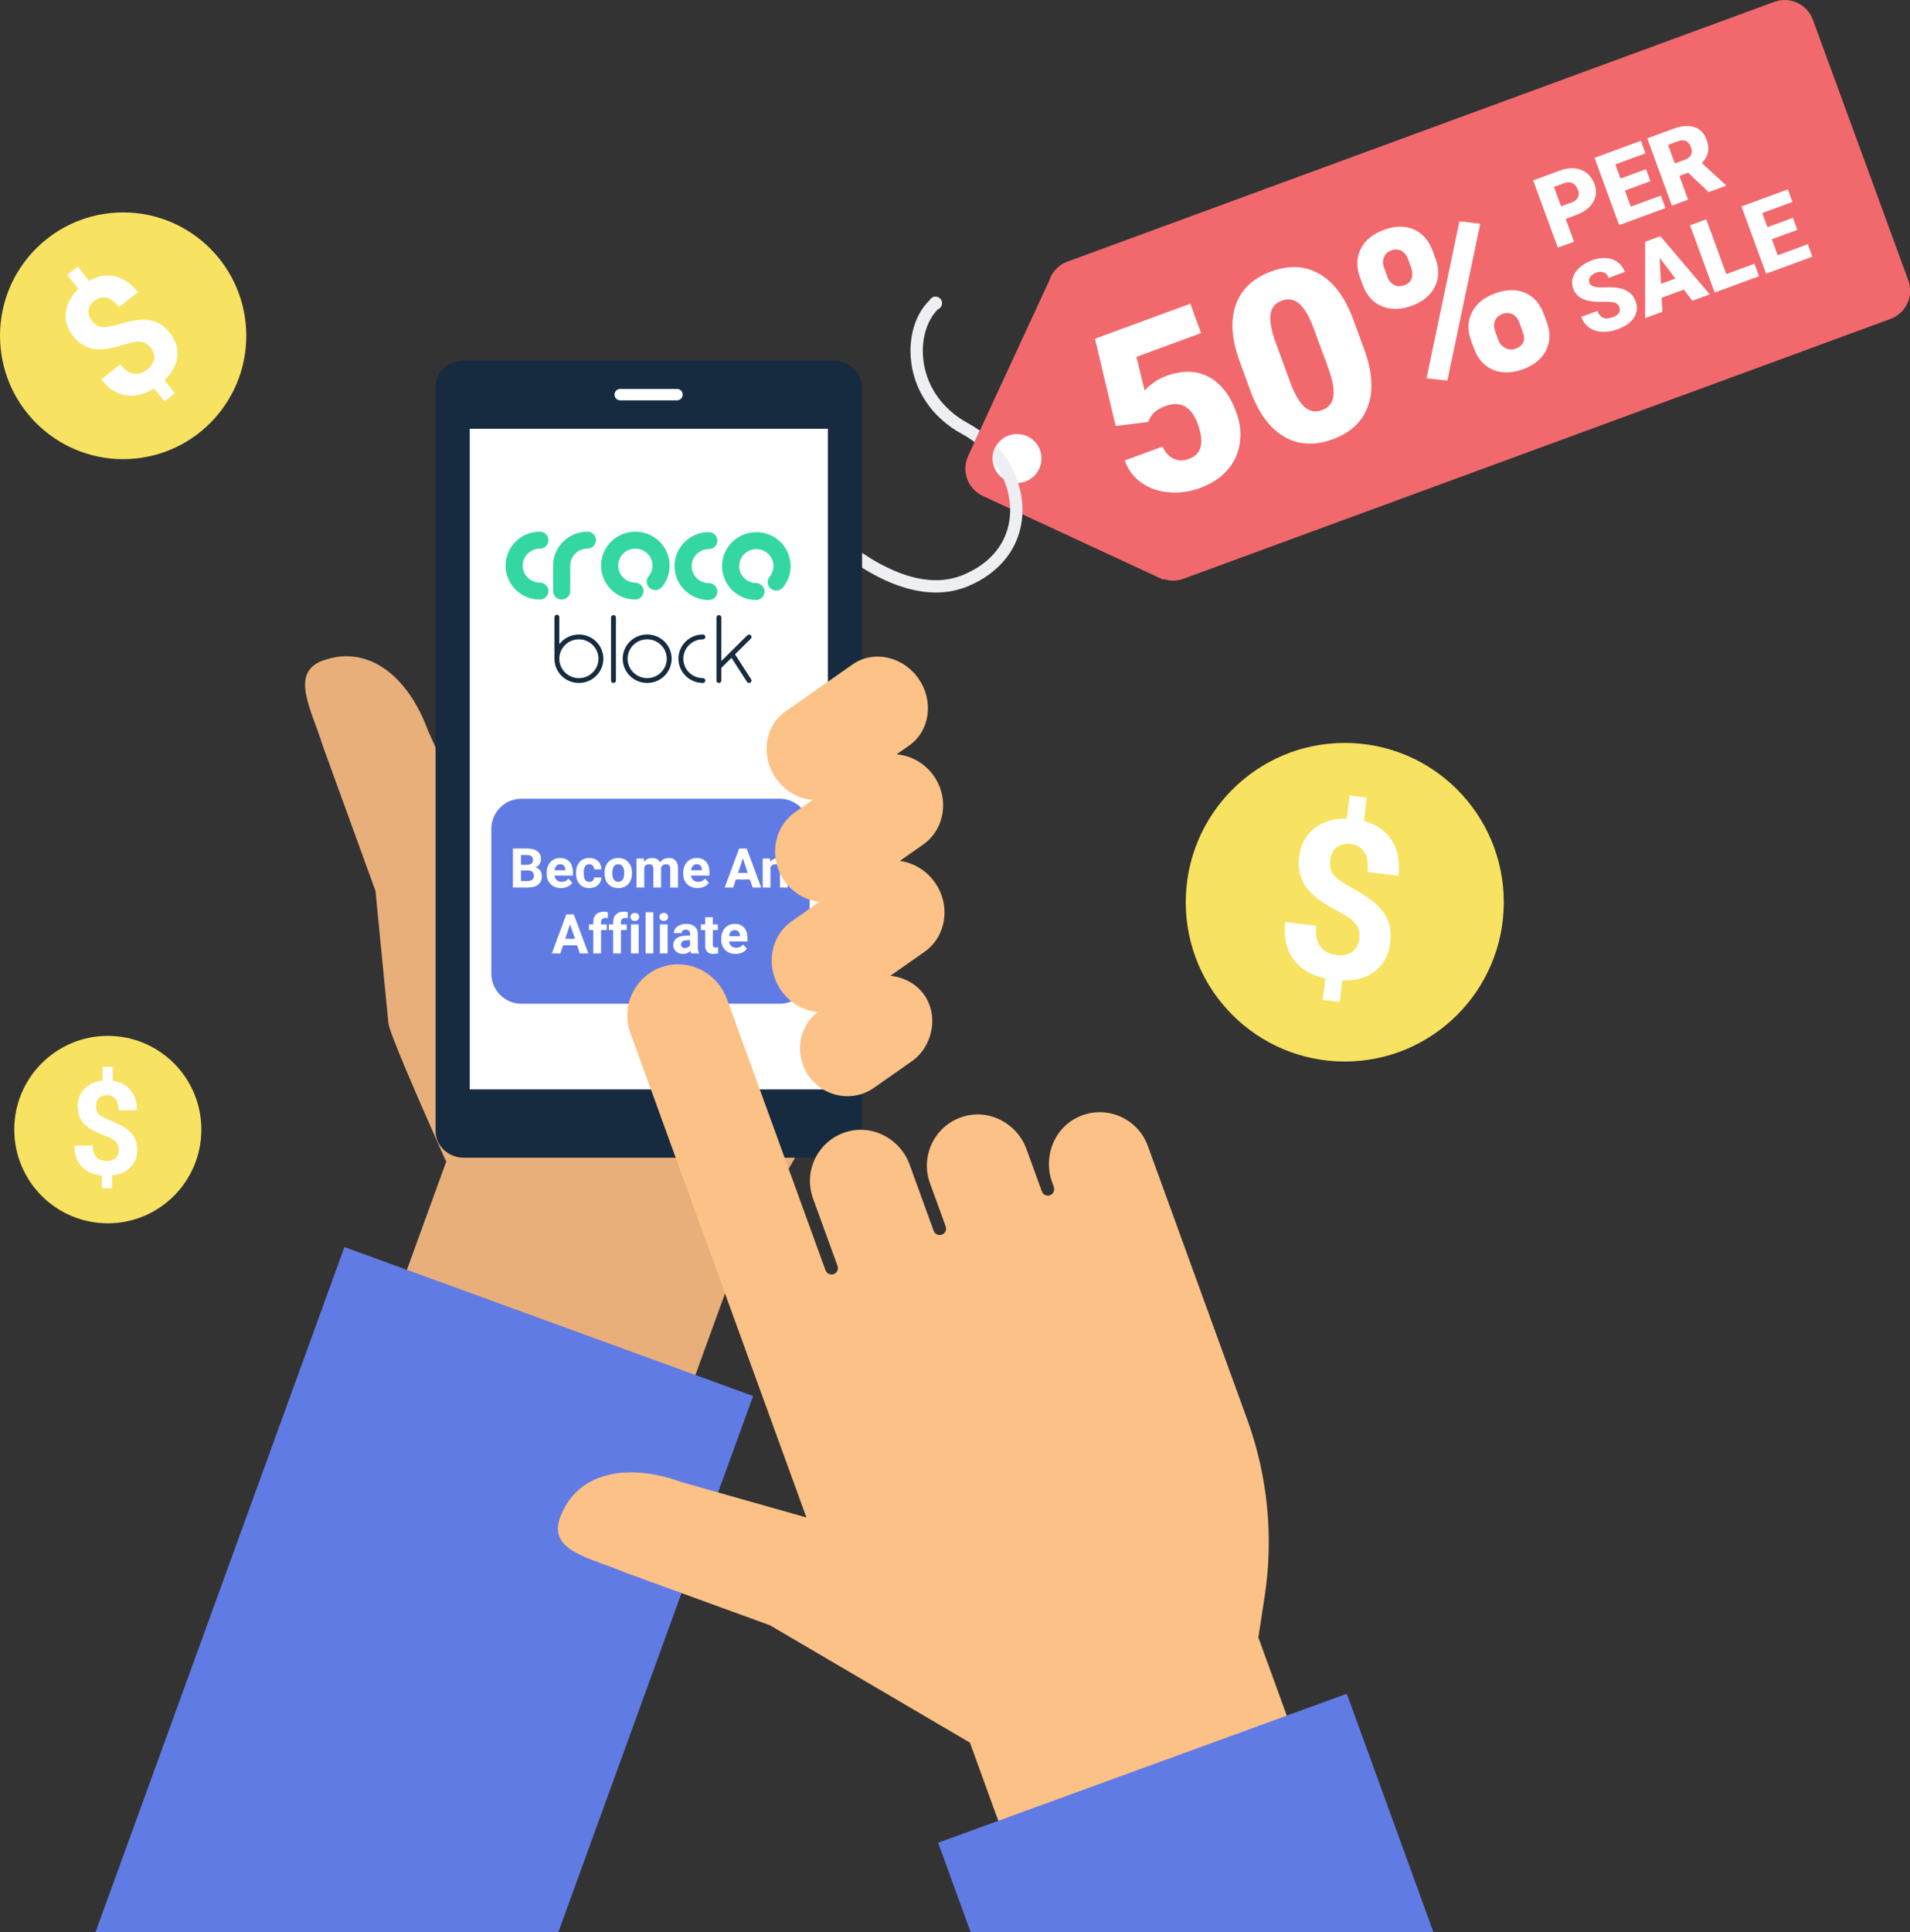 <svg width="442" height="447" viewBox="0 0 442 447" version="1.1" xmlns="http://www.w3.org/2000/svg" xmlns:xlink="http://www.w3.org/1999/xlink">
<rect x="0" y="0" width="442" height="447" fill="#333333" stroke="none"/>
<title>Affiliate</title>
<desc>Created using Figma</desc>
<g id="Canvas" transform="translate(-14586 -8918)">
<g id="Affiliate">
<g id="Vector">
<use xlink:href="#path0_fill" transform="translate(14656.6 9069.82)" fill="#E9AF7A"/>
</g>
<g id="Vector">
<use xlink:href="#path1_fill" transform="translate(14729.2 9184.92)" fill="#FAE7DD"/>
</g>
<g id="Vector">
<use xlink:href="#path2_fill" transform="translate(14608.1 9206.49)" fill="#617BE5"/>
</g>
<g id="Vector">
<use xlink:href="#path3_fill" transform="translate(14686.8 9001.39)" fill="#162B40"/>
</g>
<g id="Vector">
<use xlink:href="#path4_fill" transform="translate(14694.7 9017.2)" fill="#FFFFFF"/>
</g>
<g id="Vector">
<use xlink:href="#path5_fill" transform="translate(14699.7 9102.78)" fill="#617BE5"/>
</g>
<g id="Vector">
<use xlink:href="#path6_fill" transform="translate(14728.2 9007.98)" fill="#FFFFFF"/>
</g>
<g id="Vector">
<use xlink:href="#path7_fill" transform="translate(14847 9289.81)" fill="#FAE7DD"/>
</g>
<g id="Vector">
<use xlink:href="#path8_fill" transform="translate(14715.1 9141.08)" fill="#FCC186"/>
</g>
<g id="Vector">
<use xlink:href="#path9_fill" transform="translate(14803.1 9309.83)" fill="#617BE5"/>
</g>
<g id="Group">
<g id="Vector">
<use xlink:href="#path10_fill" transform="translate(14704.7 9114.29)" fill="#FFFFFF"/>
</g>
<g id="Vector">
<use xlink:href="#path11_fill" transform="translate(14712.5 9116.49)" fill="#FFFFFF"/>
</g>
<g id="Vector">
<use xlink:href="#path12_fill" transform="translate(14719.3 9116.49)" fill="#FFFFFF"/>
</g>
<g id="Vector">
<use xlink:href="#path13_fill" transform="translate(14725.9 9116.49)" fill="#FFFFFF"/>
</g>
<g id="Vector">
<use xlink:href="#path14_fill" transform="translate(14733.3 9116.49)" fill="#FFFFFF"/>
</g>
<g id="Vector">
<use xlink:href="#path15_fill" transform="translate(14744.1 9116.49)" fill="#FFFFFF"/>
</g>
<g id="Vector">
<use xlink:href="#path16_fill" transform="translate(14753.7 9114.29)" fill="#FFFFFF"/>
</g>
<g id="Vector">
<use xlink:href="#path17_fill" transform="translate(14762.5 9116.49)" fill="#FFFFFF"/>
</g>
<g id="Vector">
<use xlink:href="#path18_fill" transform="translate(14713.7 9129.53)" fill="#FFFFFF"/>
</g>
<g id="Vector">
<use xlink:href="#path19_fill" transform="translate(14722.3 9128.91)" fill="#FFFFFF"/>
</g>
<g id="Vector">
<use xlink:href="#path20_fill" transform="translate(14726.9 9128.91)" fill="#FFFFFF"/>
</g>
<g id="Vector">
<use xlink:href="#path21_fill" transform="translate(14731.9 9129.19)" fill="#FFFFFF"/>
</g>
<g id="Vector">
<use xlink:href="#path22_fill" transform="translate(14735.4 9129.04)" fill="#FFFFFF"/>
</g>
<g id="Vector">
<use xlink:href="#path23_fill" transform="translate(14738.6 9129.19)" fill="#FFFFFF"/>
</g>
<g id="Vector">
<use xlink:href="#path24_fill" transform="translate(14741.8 9131.73)" fill="#FFFFFF"/>
</g>
<g id="Vector">
<use xlink:href="#path25_fill" transform="translate(14748.2 9130.2)" fill="#FFFFFF"/>
</g>
<g id="Vector">
<use xlink:href="#path26_fill" transform="translate(14752.9 9131.73)" fill="#FFFFFF"/>
</g>
</g>
<g id="Vector">
<use xlink:href="#path27_fill" transform="translate(14763.4 9069.9)" fill="#FCC287"/>
</g>
<g id="Group">
<g id="Vector">
<use xlink:href="#path28_fill" transform="translate(14860.4 9089.87)" fill="#F7E261"/>
</g>
<g id="Group">
<g id="Vector">
<use xlink:href="#path29_fill" transform="translate(14883.3 9102.03)" fill="#FFFFFF"/>
</g>
</g>
</g>
<g id="Group">
<g id="Vector">
<use xlink:href="#path30_fill" transform="translate(14586 8967.14)" fill="#F7E261"/>
</g>
<g id="Group">
<g id="Vector">
<use xlink:href="#path31_fill" transform="translate(14601.2 8979.67)" fill="#FFFFFF"/>
</g>
</g>
</g>
<g id="Group">
<g id="Vector">
<use xlink:href="#path32_fill" transform="translate(14589.3 9157.64)" fill="#F7E261"/>
</g>
<g id="Group">
<g id="Vector">
<use xlink:href="#path33_fill" transform="translate(14603.2 9164.82)" fill="#FFFFFF"/>
</g>
</g>
</g>
<g id="Vector">
<use xlink:href="#path34_fill" transform="translate(14809.4 8918)" fill="#F2696D"/>
</g>
<g id="Group">
<g id="Vector">
<use xlink:href="#path35_fill" transform="translate(14839.4 8988.26)" fill="#FFFFFF"/>
</g>
<g id="Vector">
<use xlink:href="#path36_fill" transform="translate(14871.2 8979.79)" fill="#FFFFFF"/>
</g>
<g id="Vector">
<use xlink:href="#path37_fill" transform="translate(14900.1 8969.2)" fill="#FFFFFF"/>
</g>
</g>
<g id="Group">
<g id="Vector">
<use xlink:href="#path38_fill" transform="translate(14940.8 8956.92)" fill="#FFFFFF"/>
</g>
<g id="Vector">
<use xlink:href="#path39_fill" transform="translate(14955 8950.57)" fill="#FFFFFF"/>
</g>
<g id="Vector">
<use xlink:href="#path40_fill" transform="translate(14967.2 8947.15)" fill="#FFFFFF"/>
</g>
<g id="Vector">
<use xlink:href="#path41_fill" transform="translate(14949.8 8977.69)" fill="#FFFFFF"/>
</g>
<g id="Vector">
<use xlink:href="#path42_fill" transform="translate(14966.7 8972.64)" fill="#FFFFFF"/>
</g>
<g id="Vector">
<use xlink:href="#path43_fill" transform="translate(14977.1 8968.74)" fill="#FFFFFF"/>
</g>
<g id="Vector">
<use xlink:href="#path44_fill" transform="translate(14989 8961.82)" fill="#FFFFFF"/>
</g>
</g>
<g id="Vector">
<use xlink:href="#path45_fill" transform="translate(14815.7 9018.4)" fill="#FFFFFF"/>
</g>
<g id="Group">
<g id="Vector">
<use xlink:href="#path46_fill" transform="translate(14796.7 8986.61)" fill="#EDEFF2"/>
</g>
<g id="Vector">
<use xlink:href="#path47_fill" transform="translate(14785.5 9021.12)" fill="#EDEFF2"/>
</g>
</g>
<g id="Logo_Crocoblock">
<g id="Group">
<g id="Vector">
<use xlink:href="#path48_fill" transform="translate(14703 9041)" fill="#34D7A1"/>
</g>
<g id="Vector">
<use xlink:href="#path49_fill" transform="translate(14742.1 9041.11)" fill="#34D7A1"/>
</g>
<g id="Vector">
<use xlink:href="#path50_fill" transform="translate(14714 9041)" fill="#34D7A1"/>
</g>
<g id="Vector">
<use xlink:href="#path51_fill" transform="translate(14725.1 9041)" fill="#34D7A1"/>
</g>
<g id="Vector">
<use xlink:href="#path52_fill" transform="translate(14753.1 9041.11)" fill="#34D7A1"/>
</g>
</g>
<g id="Vector">
<use xlink:href="#path53_fill" transform="translate(14727.4 9060.3)" fill="#162B40"/>
</g>
<g id="Vector">
<use xlink:href="#path54_fill" transform="translate(14714.3 9060.21)" fill="#162B40"/>
</g>
<g id="Vector">
<use xlink:href="#path55_fill" transform="translate(14730.1 9064.78)" fill="#162B40"/>
</g>
<g id="Vector">
<use xlink:href="#path56_fill" transform="translate(14743 9064.78)" fill="#162B40"/>
</g>
<g id="Vector">
<use xlink:href="#path57_fill" transform="translate(14751.8 9060.3)" fill="#162B40"/>
</g>
</g>
</g>
</g>
<defs>
<path id="path0_fill" d="M 118.855 22.415L 62.181 1.758L 47.516 42.106L 46.095 50.332C 44.563 48.902 43.014 47.529 41.463 46.221L 41.463 46.221L 28.485 17.298C 23.895 4.668 14.645 -2.843 4.063 1.014C -3.726 3.853 1.639 12.603 4.111 20.778L 16.291 54.289L 19.281 84.862C 19.508 87.184 26.898 104.048 32.19 115.891C 32.342 116.231 32.512 116.552 32.677 116.879L 10.668 177.436L 77.423 201.768L 103.743 129.35L 103.744 129.35C 110.066 123.353 116.988 110.244 119.966 102.05L 135.734 58.664C 141.069 43.986 133.512 27.757 118.855 22.415Z"/>
<path id="path1_fill" d="M 0.03 0.083C -0.078 0.38 0.148 -0.207 0.03 0.083L 0.03 0.083Z"/>
<path id="path2_fill" d="M -1.30414e-06 158.507L 107.098 158.507L 152.179 34.47L 57.609 -7.83605e-06L -1.30414e-06 158.507Z"/>
<path id="path3_fill" d="M 92.088 184.441L 6.577 184.441C 2.945 184.441 -3.39076e-06 181.688 -3.39076e-06 178.292L -3.39076e-06 6.148C -3.39076e-06 2.752 2.945 -2.61202e-07 6.577 -2.61202e-07L 92.088 -2.61202e-07C 95.721 -2.61202e-07 98.666 2.752 98.666 6.148L 98.666 178.292C 98.666 181.688 95.721 184.441 92.088 184.441Z"/>
<path id="path4_fill" d="M 82.879 -5.0499e-06L -2.8691e-06 -5.0499e-06L -2.8691e-06 152.822L 82.879 152.822L 82.879 -5.0499e-06Z"/>
<path id="path5_fill" d="M 66.71 47.428L 6.961 47.428C 3.117 47.428 3.30381e-06 44.307 3.30381e-06 40.456L 3.30381e-06 6.971C 3.30381e-06 3.121 3.117 1.30601e-06 6.961 1.30601e-06L 66.71 1.30601e-06C 70.555 1.30601e-06 73.671 3.121 73.671 6.971L 73.671 40.456C 73.671 44.307 70.554 47.428 66.71 47.428Z"/>
<path id="path6_fill" d="M 14.471 2.635L 1.315 2.635C 0.589 2.635 1.47802e-06 2.044 1.47802e-06 1.317C 1.47802e-06 0.59 0.589 5.22403e-06 1.315 5.22403e-06L 14.471 5.22403e-06C 15.198 5.22403e-06 15.787 0.59 15.787 1.317C 15.787 2.045 15.198 2.635 14.471 2.635Z"/>
<path id="path7_fill" d="M 0.041 0.081C 0.198 0.354 -0.105 -0.197 0.041 0.081L 0.041 0.081Z"/>
<path id="path8_fill" d="M 169.071 174.897L 162.103 155.725L 163.553 146.275C 165.669 132.488 164.281 118.389 159.517 105.28L 136.527 42.026C 134.241 35.737 127.196 32.562 120.948 35.094C 114.997 37.506 112.176 44.362 114.372 50.403L 114.752 51.448C 115.016 52.175 114.734 53.03 114.037 53.367C 113.235 53.753 112.298 53.356 112.001 52.541L 108.458 42.791C 106.262 36.749 99.701 33.314 93.593 35.297C 87.182 37.379 83.823 44.347 86.108 50.635L 89.749 60.651C 90.028 61.42 89.632 62.27 88.865 62.55L 88.863 62.55C 88.096 62.83 87.246 62.433 86.967 61.664L 81.399 46.344C 79.203 40.303 72.642 36.867 66.535 38.85C 60.123 40.932 56.765 47.899 59.05 54.188L 64.716 69.776C 64.996 70.545 64.599 71.395 63.832 71.675L 63.83 71.676C 63.063 71.955 62.214 71.559 61.934 70.791L 39.133 8.057C 36.937 2.015 30.376 -1.42 24.27 0.563C 17.858 2.645 14.499 9.613 16.785 15.901L 57.519 127.978L 28.64 119.793C 16.029 115.196 4.338 117.464 0.487 128.062C -2.348 135.862 7.793 137.371 15.635 140.729L 49.098 152.926L 95.346 180.058L 102.315 199.23L 169.071 174.897Z"/>
<path id="path9_fill" d="M 94.57 7.31365e-06L 5.04266e-06 34.47L 7.524 55.172L 114.622 55.172L 94.57 7.31365e-06Z"/>
<path id="path10_fill" d="M 5.39043e-06 9.029L 5.39043e-06 -2.26375e-06L 3.158 -2.26375e-06C 4.252 -2.26375e-06 5.082 0.21 5.647 0.63C 6.213 1.05 6.496 1.665 6.496 2.475C 6.496 2.917 6.382 3.307 6.155 3.644C 5.928 3.981 5.612 4.227 5.207 4.385C 5.669 4.501 6.034 4.734 6.3 5.086C 6.567 5.436 6.7 5.867 6.7 6.376C 6.7 7.244 6.424 7.901 5.87 8.348C 5.318 8.794 4.529 9.021 3.505 9.03L 5.39043e-06 9.03L 5.39043e-06 9.029ZM 1.857 3.782L 3.232 3.782C 4.169 3.767 4.638 3.392 4.638 2.66C 4.638 2.251 4.519 1.956 4.282 1.777C 4.045 1.597 3.67 1.507 3.158 1.507L 1.857 1.507L 1.857 3.782ZM 1.857 5.098L 1.857 7.534L 3.449 7.534C 3.887 7.534 4.228 7.43 4.474 7.222C 4.719 7.013 4.842 6.725 4.842 6.357C 4.842 5.53 4.415 5.11 3.56 5.098L 1.857 5.098Z"/>
<path id="path11_fill" d="M 3.325 6.958C 2.343 6.958 1.543 6.656 0.926 6.052C 0.308 5.449 7.82482e-07 4.644 7.82482e-07 3.64L 7.82482e-07 3.466C 7.82482e-07 2.792 0.13 2.19 0.39 1.659C 0.65 1.128 1.018 0.718 1.496 0.431C 1.972 0.143 2.516 -5.22403e-06 3.127 -5.22403e-06C 4.044 -5.22403e-06 4.765 0.29 5.292 0.868C 5.818 1.448 6.081 2.268 6.081 3.33L 6.081 4.062L 1.815 4.062C 1.872 4.501 2.047 4.852 2.338 5.117C 2.63 5.382 2.998 5.514 3.444 5.514C 4.133 5.514 4.672 5.264 5.06 4.763L 5.939 5.75C 5.671 6.13 5.308 6.426 4.85 6.64C 4.39 6.852 3.882 6.958 3.325 6.958ZM 3.121 1.445C 2.766 1.445 2.478 1.566 2.257 1.807C 2.036 2.048 1.895 2.392 1.833 2.841L 4.322 2.841L 4.322 2.698C 4.313 2.299 4.206 1.991 4 1.772C 3.794 1.554 3.501 1.445 3.121 1.445Z"/>
<path id="path12_fill" d="M 3.065 5.514C 3.395 5.514 3.663 5.423 3.87 5.241C 4.076 5.059 4.183 4.817 4.191 4.515L 5.87 4.515C 5.865 4.97 5.741 5.386 5.498 5.765C 5.255 6.143 4.922 6.436 4.498 6.645C 4.075 6.854 3.608 6.958 3.096 6.958C 2.138 6.958 1.383 6.653 0.83 6.043C 0.276 5.434 -6.08597e-07 4.591 -6.08597e-07 3.516L -6.08597e-07 3.399C -6.08597e-07 2.365 0.274 1.541 0.823 0.924C 1.372 0.308 2.126 6.09471e-07 3.083 6.09471e-07C 3.922 6.09471e-07 4.593 0.239 5.099 0.716C 5.605 1.194 5.862 1.829 5.87 2.623L 4.192 2.623C 4.184 2.275 4.076 1.991 3.87 1.772C 3.664 1.554 3.392 1.445 3.053 1.445C 2.636 1.445 2.321 1.598 2.108 1.902C 1.895 2.207 1.789 2.7 1.789 3.383L 1.789 3.57C 1.789 4.262 1.895 4.758 2.105 5.061C 2.315 5.363 2.635 5.514 3.065 5.514Z"/>
<path id="path13_fill" d="M 1.99968e-06 3.417C 1.99968e-06 2.751 0.128 2.158 0.384 1.637C 0.64 1.117 1.008 0.713 1.489 0.428C 1.97 0.143 2.528 -1.74134e-07 3.164 -1.74134e-07C 4.068 -1.74134e-07 4.806 0.277 5.378 0.831C 5.95 1.384 6.268 2.138 6.335 3.088L 6.347 3.548C 6.347 4.576 6.06 5.403 5.487 6.025C 4.913 6.648 4.143 6.959 3.177 6.959C 2.211 6.959 1.441 6.648 0.865 6.028C 0.288 5.408 0.001 4.565 0.001 3.498L 0.001 3.417L 1.99968e-06 3.417ZM 1.789 3.543C 1.789 4.182 1.909 4.669 2.148 5.006C 2.387 5.344 2.73 5.513 3.176 5.513C 3.61 5.513 3.948 5.346 4.191 5.013C 4.435 4.679 4.557 4.146 4.557 3.414C 4.557 2.788 4.435 2.304 4.191 1.96C 3.948 1.617 3.605 1.444 3.164 1.444C 2.726 1.444 2.387 1.616 2.148 1.957C 1.909 2.299 1.789 2.827 1.789 3.543Z"/>
<path id="path14_fill" d="M 1.678 0.124L 1.734 0.874C 2.209 0.292 2.85 -5.22403e-06 3.659 -5.22403e-06C 4.522 -5.22403e-06 5.115 0.342 5.436 1.024C 5.907 0.342 6.578 -5.22403e-06 7.449 -5.22403e-06C 8.176 -5.22403e-06 8.716 0.212 9.072 0.636C 9.426 1.06 9.604 1.698 9.604 2.549L 9.604 6.834L 7.809 6.834L 7.809 2.556C 7.809 2.175 7.735 1.897 7.586 1.722C 7.438 1.546 7.175 1.458 6.8 1.458C 6.263 1.458 5.892 1.714 5.685 2.227L 5.691 6.834L 3.902 6.834L 3.902 2.562C 3.902 2.173 3.825 1.892 3.672 1.718C 3.519 1.544 3.259 1.458 2.892 1.458C 2.385 1.458 2.017 1.669 1.79 2.091L 1.79 6.834L 1.73885e-06 6.834L 1.73885e-06 0.125L 1.678 0.125L 1.678 0.124Z"/>
<path id="path15_fill" d="M 3.325 6.958C 2.343 6.958 1.543 6.656 0.926 6.052C 0.308 5.449 4.60795e-06 4.644 4.60795e-06 3.64L 4.60795e-06 3.466C 4.60795e-06 2.792 0.13 2.19 0.39 1.659C 0.65 1.128 1.018 0.718 1.496 0.431C 1.972 0.143 2.516 -5.22403e-06 3.127 -5.22403e-06C 4.044 -5.22403e-06 4.765 0.29 5.292 0.868C 5.818 1.448 6.081 2.268 6.081 3.33L 6.081 4.062L 1.815 4.062C 1.872 4.501 2.047 4.852 2.338 5.117C 2.63 5.382 2.998 5.514 3.444 5.514C 4.133 5.514 4.672 5.264 5.06 4.763L 5.939 5.75C 5.671 6.13 5.308 6.426 4.85 6.64C 4.39 6.852 3.882 6.958 3.325 6.958ZM 3.121 1.445C 2.766 1.445 2.478 1.566 2.257 1.807C 2.036 2.048 1.895 2.392 1.833 2.841L 4.322 2.841L 4.322 2.698C 4.313 2.299 4.206 1.991 4 1.772C 3.793 1.554 3.501 1.445 3.121 1.445Z"/>
<path id="path16_fill" d="M 5.851 7.169L 2.594 7.169L 1.975 9.029L -3.91241e-06 9.029L 3.356 3.56976e-06L 5.078 3.56976e-06L 8.452 9.029L 6.477 9.029L 5.851 7.169ZM 3.095 5.663L 5.35 5.663L 4.216 2.283L 3.095 5.663Z"/>
<path id="path17_fill" d="M 1.684 0.124L 1.739 0.899C 2.218 0.3 2.86 -5.22403e-06 3.665 -5.22403e-06C 4.375 -5.22403e-06 4.904 0.209 5.251 0.626C 5.597 1.044 5.775 1.668 5.783 2.499L 5.783 6.834L 3.994 6.834L 3.994 2.542C 3.994 2.162 3.911 1.886 3.746 1.715C 3.58 1.543 3.306 1.457 2.922 1.457C 2.418 1.457 2.041 1.673 1.789 2.102L 1.789 6.834L 2.17356e-06 6.834L 2.17356e-06 0.124L 1.684 0.124Z"/>
<path id="path18_fill" d="M 5.851 7.169L 2.594 7.169L 1.975 9.029L 3.65159e-06 9.029L 3.356 -4.17923e-06L 5.078 -4.17923e-06L 8.452 9.029L 6.477 9.029L 5.851 7.169ZM 3.095 5.663L 5.35 5.663L 4.216 2.283L 3.095 5.663Z"/>
<path id="path19_fill" d="M 0.997 9.655L 0.997 4.261L 2.34745e-06 4.261L 2.34745e-06 2.946L 0.997 2.946L 0.997 2.375C 0.997 1.623 1.213 1.039 1.645 0.623C 2.075 0.208 2.679 -3.39562e-06 3.456 -3.39562e-06C 3.704 -3.39562e-06 4.007 0.042 4.366 0.124L 4.347 1.514C 4.199 1.476 4.017 1.457 3.803 1.457C 3.13 1.457 2.793 1.774 2.793 2.407L 2.793 2.946L 4.125 2.946L 4.125 4.261L 2.793 4.261L 2.793 9.655L 0.997 9.655Z"/>
<path id="path20_fill" d="M 0.997 9.655L 0.997 4.261L 5.04266e-06 4.261L 5.04266e-06 2.946L 0.997 2.946L 0.997 2.375C 0.997 1.623 1.213 1.039 1.645 0.623C 2.075 0.208 2.679 -3.39562e-06 3.456 -3.39562e-06C 3.704 -3.39562e-06 4.007 0.042 4.366 0.124L 4.347 1.514C 4.199 1.476 4.017 1.457 3.803 1.457C 3.13 1.457 2.793 1.774 2.793 2.407L 2.793 2.946L 4.125 2.946L 4.125 4.261L 2.793 4.261L 2.793 9.655L 0.997 9.655Z"/>
<path id="path21_fill" d="M 2.08662e-06 0.924C 2.08662e-06 0.655 0.09 0.434 0.269 0.26C 0.449 0.086 0.694 3.13442e-06 1.003 3.13442e-06C 1.308 3.13442e-06 1.552 0.086 1.734 0.26C 1.915 0.434 2.006 0.655 2.006 0.924C 2.006 1.197 1.914 1.42 1.731 1.593C 1.547 1.767 1.305 1.854 1.004 1.854C 0.702 1.854 0.459 1.767 0.276 1.593C 0.093 1.42 2.08662e-06 1.197 2.08662e-06 0.924ZM 1.901 9.37L 0.105 9.37L 0.105 2.66L 1.901 2.66L 1.901 9.37Z"/>
<path id="path22_fill" d="M 1.796 9.526L 4.43407e-06 9.526L 4.43407e-06 1.48014e-06L 1.796 1.48014e-06L 1.796 9.526Z"/>
<path id="path23_fill" d="M 3.04299e-06 0.924C 3.04299e-06 0.655 0.09 0.434 0.269 0.26C 0.449 0.086 0.694 3.13442e-06 1.003 3.13442e-06C 1.308 3.13442e-06 1.552 0.086 1.734 0.26C 1.915 0.434 2.006 0.655 2.006 0.924C 2.006 1.197 1.914 1.42 1.731 1.593C 1.547 1.767 1.305 1.854 1.004 1.854C 0.702 1.854 0.459 1.767 0.276 1.593C 0.093 1.42 3.04299e-06 1.197 3.04299e-06 0.924ZM 1.901 9.37L 0.105 9.37L 0.105 2.66L 1.901 2.66L 1.901 9.37Z"/>
<path id="path24_fill" d="M 4.149 6.835C 4.066 6.674 4.006 6.473 3.969 6.233C 3.536 6.717 2.972 6.959 2.278 6.959C 1.622 6.959 1.078 6.769 0.647 6.389C 0.216 6.008 -3.91241e-06 5.529 -3.91241e-06 4.95C -3.91241e-06 4.239 0.264 3.693 0.789 3.312C 1.315 2.932 2.076 2.74 3.071 2.735L 3.895 2.735L 3.895 2.351C 3.895 2.041 3.815 1.793 3.657 1.607C 3.498 1.421 3.247 1.327 2.904 1.327C 2.603 1.327 2.367 1.4 2.195 1.545C 2.023 1.69 1.938 1.888 1.938 2.14L 0.148 2.14C 0.148 1.752 0.268 1.392 0.507 1.061C 0.746 0.73 1.085 0.471 1.523 0.282C 1.96 0.094 2.451 -7.13951e-06 2.996 -7.13951e-06C 3.822 -7.13951e-06 4.477 0.208 4.962 0.623C 5.447 1.039 5.689 1.623 5.689 2.375L 5.689 5.283C 5.694 5.92 5.782 6.401 5.956 6.728L 5.956 6.833L 4.149 6.833L 4.149 6.835ZM 2.668 5.589C 2.932 5.589 3.176 5.53 3.399 5.412C 3.622 5.294 3.787 5.136 3.894 4.938L 3.894 3.785L 3.226 3.785C 2.33 3.785 1.853 4.095 1.795 4.715L 1.789 4.82C 1.789 5.043 1.867 5.227 2.024 5.372C 2.181 5.516 2.396 5.589 2.668 5.589Z"/>
<path id="path25_fill" d="M 2.768 -2.43788e-06L 2.768 1.65L 3.913 1.65L 3.913 2.965L 2.768 2.965L 2.768 6.313C 2.768 6.561 2.815 6.739 2.91 6.847C 3.005 6.954 3.187 7.008 3.455 7.008C 3.653 7.008 3.828 6.993 3.981 6.964L 3.981 8.322C 3.63 8.429 3.269 8.483 2.898 8.483C 1.643 8.483 1.004 7.849 0.979 6.58L 0.979 2.965L 1.39108e-06 2.965L 1.39108e-06 1.65L 0.979 1.65L 0.979 -2.43788e-06L 2.768 -2.43788e-06Z"/>
<path id="path26_fill" d="M 3.325 6.958C 2.343 6.958 1.543 6.656 0.926 6.052C 0.308 5.449 -3.82547e-06 4.644 -3.82547e-06 3.64L -3.82547e-06 3.466C -3.82547e-06 2.792 0.13 2.19 0.39 1.659C 0.65 1.128 1.018 0.718 1.496 0.431C 1.972 0.143 2.516 2.96029e-06 3.127 2.96029e-06C 4.044 2.96029e-06 4.765 0.29 5.292 0.868C 5.818 1.448 6.081 2.268 6.081 3.33L 6.081 4.061L 1.815 4.061C 1.872 4.5 2.047 4.851 2.338 5.116C 2.63 5.382 2.998 5.513 3.444 5.513C 4.133 5.513 4.672 5.263 5.06 4.762L 5.939 5.749C 5.671 6.129 5.308 6.426 4.85 6.639C 4.39 6.851 3.882 6.958 3.325 6.958ZM 3.12 1.444C 2.765 1.444 2.477 1.565 2.256 1.806C 2.036 2.047 1.895 2.392 1.832 2.84L 4.321 2.84L 4.321 2.697C 4.313 2.298 4.206 1.99 3.999 1.772C 3.793 1.553 3.501 1.444 3.12 1.444Z"/>
<path id="path27_fill" d="M 28.638 73.843L 36.544 68.299C 41.593 64.759 42.679 57.59 38.971 52.286C 36.965 49.417 33.966 47.693 30.837 47.265L 36.199 43.505C 41.245 39.967 42.366 32.851 38.703 27.612C 36.603 24.609 33.385 22.882 30.071 22.616L 32.997 20.565C 37.806 17.192 38.769 10.262 35.149 5.083C 31.529 -0.094 24.696 -1.558 19.887 1.814L 4.345 12.712C -0.57 16.158 -1.469 23.321 2.437 28.531C 4.515 31.303 7.548 32.877 10.644 33.152L 6.624 35.971C 1.467 39.587 0.409 46.939 4.366 52.205C 6.345 54.839 9.221 56.365 12.222 56.729L 5.808 61.227C 0.649 64.844 -0.373 72.253 3.632 77.587C 5.711 80.354 8.75 81.927 11.889 82.233C 7.23 85.673 6.322 92.452 9.996 97.343C 13.546 102.068 20.136 103.06 24.781 99.804L 33.628 93.6C 38.359 90.282 39.936 83.217 36.486 78.283C 34.629 75.626 31.692 74.141 28.638 73.843Z"/>
<path id="path28_fill" d="M 36.799 73.704C 57.122 73.704 73.598 57.204 73.598 36.852C 73.598 16.499 57.122 1.91548e-06 36.799 1.91548e-06C 16.476 1.91548e-06 -1.07809e-05 16.499 -1.07809e-05 36.852C -1.07809e-05 57.204 16.476 73.704 36.799 73.704Z"/>
<path id="path29_fill" d="M 17.254 33.208C 17.419 31.848 17.172 30.719 16.515 29.823C 15.859 28.926 14.668 28.029 12.944 27.129C 11.219 26.23 9.744 25.366 8.515 24.535C 7.287 23.704 6.257 22.796 5.426 21.811C 4.595 20.826 3.989 19.714 3.61 18.472C 3.23 17.23 3.138 15.796 3.335 14.17C 3.674 11.366 4.846 9.175 6.853 7.6C 8.859 6.024 11.363 5.267 14.366 5.327L 15.009 6.79124e-06L 18.986 0.481L 18.334 5.884C 21.217 6.654 23.364 8.156 24.776 10.389C 26.188 12.623 26.698 15.358 26.307 18.594L 19.123 17.724C 19.364 15.732 19.133 14.193 18.432 13.106C 17.731 12.019 16.693 11.393 15.318 11.226C 13.959 11.061 12.86 11.32 12.021 12.001C 11.182 12.682 10.68 13.704 10.516 15.065C 10.363 16.326 10.605 17.383 11.243 18.234C 11.88 19.086 13.14 20.03 15.025 21.067C 16.909 22.103 18.446 23.052 19.637 23.911C 20.828 24.771 21.809 25.698 22.58 26.692C 23.352 27.686 23.9 28.78 24.227 29.973C 24.554 31.166 24.626 32.518 24.443 34.028C 24.103 36.85 22.948 39.033 20.978 40.579C 19.009 42.126 16.464 42.87 13.344 42.812L 12.746 47.765L 8.793 47.287L 9.389 42.357C 6.036 41.581 3.551 40.055 1.934 37.78C 0.317 35.504 -0.286 32.666 0.125 29.263L 7.309 30.134C 7.071 32.109 7.356 33.68 8.165 34.847C 8.974 36.014 10.257 36.704 12.014 36.917C 13.473 37.093 14.671 36.847 15.61 36.178C 16.548 35.509 17.096 34.519 17.254 33.208Z"/>
<path id="path30_fill" d="M 28.498 57.078C 44.237 57.078 56.996 44.3 56.996 28.539C 56.996 12.777 44.237 0 28.498 0C 12.759 0 0 12.777 0 28.539C 0 44.3 12.759 57.078 28.498 57.078Z"/>
<path id="path31_fill" d="M 19.751 18.871C 19.098 18.035 18.346 17.552 17.496 17.422C 16.646 17.291 15.503 17.453 14.067 17.905C 12.631 18.358 11.35 18.694 10.223 18.913C 9.096 19.132 8.037 19.199 7.043 19.116C 6.05 19.032 5.109 18.755 4.223 18.284C 3.336 17.812 2.501 17.077 1.72 16.079C 0.372 14.357 -0.184 12.515 0.053 10.552C 0.29 8.589 1.248 6.801 2.925 5.188L 0.364 1.917L 2.806 -7.83605e-07L 5.403 3.316C 7.403 2.157 9.4 1.802 11.395 2.25C 13.389 2.7 15.165 3.917 16.72 5.904L 12.31 9.366C 11.353 8.144 10.385 7.427 9.407 7.217C 8.429 7.006 7.517 7.232 6.673 7.895C 5.839 8.55 5.379 9.294 5.292 10.127C 5.205 10.961 5.488 11.795 6.143 12.63C 6.749 13.404 7.46 13.85 8.274 13.967C 9.089 14.084 10.295 13.91 11.893 13.444C 13.492 12.978 14.853 12.655 15.975 12.472C 17.097 12.29 18.141 12.259 19.107 12.381C 20.073 12.503 20.971 12.801 21.803 13.275C 22.634 13.749 23.412 14.45 24.139 15.377C 25.495 17.109 26.057 18.938 25.824 20.865C 25.591 22.791 24.605 24.595 22.864 26.274L 25.245 29.315L 22.819 31.22L 20.449 28.194C 18.189 29.608 15.993 30.135 13.863 29.776C 11.734 29.416 9.851 28.192 8.216 26.104L 12.626 22.641C 13.576 23.853 14.591 24.557 15.672 24.753C 16.754 24.948 17.833 24.623 18.912 23.776C 19.807 23.072 20.328 22.281 20.477 21.399C 20.623 20.518 20.382 19.675 19.751 18.871Z"/>
<path id="path32_fill" d="M 21.648 43.359C 33.604 43.359 43.297 33.653 43.297 21.679C 43.297 9.706 33.604 -2.78615e-06 21.648 -2.78615e-06C 9.692 -2.78615e-06 0 9.706 0 21.679C 0 33.653 9.692 43.359 21.648 43.359Z"/>
<path id="path33_fill" d="M 10.286 19.229C 10.282 18.423 10.055 17.782 9.605 17.308C 9.156 16.834 8.395 16.397 7.322 16C 6.25 15.602 5.325 15.207 4.547 14.812C 3.769 14.418 3.101 13.964 2.543 13.451C 1.986 12.938 1.551 12.333 1.237 11.637C 0.924 10.94 0.765 10.11 0.76 9.146C 0.751 7.484 1.274 6.119 2.329 5.051C 3.384 3.984 4.79 3.356 6.547 3.17L 6.53 0.013L 8.887 4.00509e-06L 8.904 3.201C 10.643 3.438 12.007 4.155 12.995 5.355C 13.984 6.555 14.483 8.113 14.494 10.03L 10.237 10.053C 10.23 8.873 9.983 7.992 9.493 7.409C 9.004 6.827 8.352 6.538 7.537 6.542C 6.731 6.546 6.11 6.778 5.67 7.238C 5.231 7.698 5.013 8.331 5.018 9.138C 5.022 9.885 5.241 10.483 5.676 10.934C 6.11 11.383 6.916 11.841 8.092 12.307C 9.268 12.773 10.235 13.212 10.993 13.627C 11.752 14.04 12.393 14.509 12.916 15.033C 13.438 15.556 13.84 16.154 14.119 16.826C 14.397 17.498 14.539 18.281 14.544 19.177C 14.553 20.848 14.04 22.209 13.005 23.256C 11.969 24.304 10.539 24.927 8.713 25.124L 8.729 28.059L 6.387 28.072L 6.372 25.151C 4.357 24.946 2.795 24.239 1.683 23.03C 0.572 21.822 0.011 20.209 -1.84753e-07 18.194L 4.257 18.171C 4.263 19.341 4.545 20.237 5.104 20.858C 5.662 21.48 6.461 21.788 7.503 21.782C 8.367 21.777 9.048 21.545 9.547 21.085C 10.043 20.625 10.29 20.006 10.286 19.229Z"/>
<path id="path34_fill" d="M 187.198 0.428L 180.441 2.91L 137.717 18.606L 135.934 19.261L 131.105 21.035L 130.961 21.088L 129.178 21.743L 124.349 23.517L 86.455 37.439L 81.626 39.213L 79.843 39.868L 79.698 39.921L 74.869 41.695L 73.085 42.35L 30.361 58.046L 23.605 60.528C 21.479 61.309 19.97 63.022 19.353 65.034L 0.646 105.476C -0.97 108.969 0.549 113.113 4.037 114.731L 31.866 127.641L 34.377 128.806L 45.844 134.125L 45.769 133.92C 47.242 134.44 48.898 134.47 50.478 133.89L 57.236 131.408L 99.96 115.712L 101.743 115.057L 106.572 113.283L 106.716 113.23L 108.5 112.575L 113.329 110.801L 151.223 96.879L 156.052 95.105L 157.835 94.45L 157.979 94.397L 162.808 92.623L 164.591 91.968L 207.314 76.272L 214.071 73.79C 217.68 72.464 219.533 68.459 218.209 64.844L 207.646 36.009L 206.693 33.407L 196.13 4.572C 194.807 0.958 190.807 -0.898 187.198 0.428Z"/>
<path id="path35_fill" d="M 4.774 28.276L -5.39043e-06 8.101L 22.052 2.17668e-07L 24.543 6.799L 9.591 12.291L 11.486 20.112C 11.974 19.518 12.673 18.898 13.582 18.248C 14.49 17.598 15.428 17.096 16.396 16.741C 20.144 15.364 23.432 15.417 26.259 16.901C 29.086 18.384 31.235 21.134 32.705 25.147C 33.593 27.569 33.856 29.961 33.496 32.32C 33.135 34.681 32.172 36.748 30.607 38.52C 29.041 40.292 26.928 41.668 24.268 42.645C 21.901 43.514 19.502 43.842 17.072 43.627C 14.641 43.412 12.526 42.669 10.727 41.397C 8.929 40.126 7.646 38.416 6.877 36.266L 15.636 33.048C 16.228 34.397 17.071 35.332 18.163 35.851C 19.254 36.371 20.449 36.392 21.744 35.917C 24.681 34.838 25.353 32.123 23.759 27.772C 22.285 23.75 19.751 22.398 16.158 23.718C 14.12 24.467 12.839 25.681 12.318 27.362L 4.774 28.276Z"/>
<path id="path36_fill" d="M 30.498 19.044C 32.368 24.148 32.665 28.504 31.39 32.113C 30.115 35.723 27.395 38.291 23.233 39.821C 19.035 41.363 15.277 41.164 11.958 39.222C 8.64 37.281 6.053 33.776 4.196 28.707L 1.667 21.804C -0.202 16.701 -0.499 12.344 0.775 8.735C 2.05 5.126 4.778 2.553 8.958 1.018C 13.139 -0.519 16.889 -0.315 20.207 1.626C 23.525 3.568 26.115 7.081 27.979 12.167L 30.498 19.044ZM 18.829 14.233C 17.834 11.517 16.736 9.619 15.537 8.538C 14.336 7.458 12.968 7.2 11.431 7.764C 9.928 8.316 9.063 9.341 8.837 10.837C 8.612 12.334 8.935 14.354 9.809 16.899L 13.345 26.553C 14.378 29.373 15.488 31.306 16.675 32.352C 17.861 33.398 19.223 33.638 20.762 33.074C 22.247 32.528 23.111 31.489 23.354 29.957C 23.596 28.425 23.229 26.298 22.252 23.576L 18.829 14.233Z"/>
<path id="path37_fill" d="M 0.594 12.879C -0.262 10.544 -0.193 8.379 0.802 6.384C 1.796 4.39 3.571 2.923 6.128 1.984C 8.719 1.031 11.028 0.993 13.054 1.868C 15.08 2.743 16.539 4.4 17.433 6.84L 18.117 8.709C 18.973 11.044 18.91 13.197 17.926 15.168C 16.943 17.139 15.173 18.594 12.616 19.533C 10.076 20.466 7.775 20.512 5.712 19.67C 3.65 18.828 2.169 17.179 1.269 14.722L 0.594 12.879ZM 6.946 12.806C 7.274 13.7 7.789 14.334 8.496 14.709C 9.202 15.083 9.995 15.108 10.876 14.785C 12.69 14.119 13.175 12.634 12.331 10.33L 11.764 8.783C 11.437 7.889 10.925 7.243 10.232 6.845C 9.537 6.447 8.749 6.409 7.868 6.733C 7.021 7.044 6.45 7.571 6.153 8.314C 5.856 9.058 5.885 9.91 6.237 10.872L 6.946 12.806ZM 20.843 36.856L 16.023 36.3L 23.63 -1.78488e-06L 28.45 0.556L 20.843 36.856ZM 26.311 27.545C 25.45 25.193 25.523 23.026 26.532 21.045C 27.542 19.065 29.316 17.609 31.856 16.675C 34.429 15.729 36.733 15.678 38.767 16.521C 40.8 17.364 42.277 19.04 43.196 21.548L 43.861 23.364C 44.723 25.717 44.662 27.879 43.679 29.85C 42.696 31.82 40.917 33.279 38.343 34.224C 35.804 35.157 33.502 35.203 31.44 34.361C 29.377 33.519 27.896 31.87 26.996 29.413L 26.311 27.545ZM 32.638 27.481C 32.935 28.289 33.469 28.897 34.246 29.304C 35.023 29.711 35.809 29.768 36.603 29.477C 38.279 28.861 38.896 27.737 38.455 26.105L 37.508 23.44C 37.174 22.528 36.655 21.886 35.95 21.511C 35.243 21.137 34.459 21.108 33.596 21.425C 32.767 21.73 32.197 22.237 31.888 22.945C 31.578 23.654 31.571 24.461 31.864 25.368L 32.638 27.481Z"/>
<path id="path38_fill" d="M 7.511 11.711L 9.445 16.99L 5.699 18.366L 1.04331e-06 2.807L 6.199 0.53C 7.387 0.094 8.519 -0.073 9.593 0.029C 10.668 0.131 11.604 0.494 12.401 1.119C 13.199 1.743 13.786 2.569 14.162 3.594C 14.718 5.111 14.62 6.524 13.867 7.83C 13.115 9.137 11.793 10.138 9.901 10.833L 7.511 11.711ZM 6.451 8.815L 8.905 7.914C 9.631 7.647 10.117 7.262 10.364 6.759C 10.612 6.256 10.614 5.673 10.371 5.01C 10.105 4.283 9.696 3.775 9.146 3.484C 8.596 3.193 7.982 3.169 7.303 3.41L 4.807 4.327L 6.451 8.815Z"/>
<path id="path39_fill" d="M 12.916 9.354L 7.025 11.518L 8.387 15.236L 15.344 12.681L 16.401 15.566L 5.699 19.498L -1.98229e-05 3.94L 10.724 -1.02304e-06L 11.785 2.896L 4.807 5.459L 6.008 8.74L 11.899 6.575L 12.916 9.354Z"/>
<path id="path40_fill" d="M 9.456 10.797L 7.429 11.542L 9.445 17.045L 5.699 18.421L 1.14764e-05 2.863L 6.114 0.617C 7.956 -0.06 9.547 -0.18 10.885 0.257C 12.223 0.693 13.166 1.659 13.714 3.153C 14.11 4.235 14.22 5.213 14.043 6.085C 13.866 6.957 13.392 7.785 12.622 8.568L 18.167 13.659L 18.226 13.819L 14.214 15.294L 9.456 10.797ZM 6.372 8.658L 8.741 7.787C 9.452 7.526 9.919 7.142 10.14 6.635C 10.362 6.128 10.35 5.539 10.104 4.867C 9.859 4.196 9.484 3.736 8.981 3.487C 8.478 3.238 7.874 3.243 7.171 3.502L 4.802 4.372L 6.372 8.658Z"/>
<path id="path41_fill" d="M 10.957 11.401C 10.756 10.852 10.405 10.497 9.906 10.332C 9.406 10.169 8.609 10.102 7.513 10.132C 6.418 10.163 5.505 10.139 4.775 10.059C 2.399 9.809 0.894 8.818 0.26 7.087C -0.056 6.225 -0.084 5.373 0.176 4.53C 0.437 3.686 0.958 2.913 1.741 2.209C 2.525 1.505 3.489 0.943 4.634 0.522C 5.751 0.112 6.825 -0.057 7.857 0.017C 8.888 0.09 9.785 0.405 10.546 0.963C 11.307 1.52 11.861 2.271 12.208 3.219L 8.473 4.592C 8.241 3.957 7.867 3.537 7.351 3.331C 6.836 3.124 6.248 3.142 5.586 3.385C 4.917 3.631 4.443 3.972 4.164 4.41C 3.884 4.849 3.828 5.296 3.995 5.752C 4.141 6.151 4.488 6.434 5.033 6.602C 5.579 6.768 6.452 6.828 7.653 6.778C 8.854 6.729 9.871 6.778 10.707 6.923C 12.742 7.275 14.071 8.303 14.694 10.004C 15.192 11.365 15.071 12.622 14.331 13.775C 13.591 14.927 12.329 15.832 10.544 16.488C 9.284 16.951 8.061 17.143 6.874 17.066C 5.688 16.989 4.693 16.651 3.889 16.053C 3.084 15.455 2.495 14.643 2.119 13.618L 5.875 12.238C 6.181 13.071 6.62 13.606 7.196 13.844C 7.771 14.081 8.542 14.022 9.51 13.666C 10.129 13.439 10.569 13.126 10.83 12.726C 11.092 12.328 11.134 11.885 10.957 11.401Z"/>
<path id="path42_fill" d="M 8.968 12.354L 3.835 14.239L 4.003 17.476L 0.002 18.945L 9.73756e-06 1.294L 3.521 -8.70672e-08L 14.961 13.449L 10.938 14.927L 8.968 12.354ZM 3.671 11.014L 7.01 9.787L 3.359 5.006L 3.671 11.014Z"/>
<path id="path43_fill" d="M 8.388 12.673L 14.907 10.278L 15.964 13.163L 5.699 16.934L -2.1214e-05 1.376L 3.746 -9.57739e-07L 8.388 12.673Z"/>
<path id="path44_fill" d="M 12.916 9.355L 7.025 11.519L 8.387 15.237L 15.344 12.682L 16.401 15.567L 5.699 19.498L -1.77363e-05 3.94L 10.724 -7.40071e-07L 11.785 2.896L 4.807 5.459L 6.008 8.74L 11.899 6.575L 12.916 9.355Z"/>
<path id="path45_fill" d="M 5.656 11.328C 8.779 11.328 11.312 8.792 11.312 5.664C 11.312 2.536 8.779 3.30855e-06 5.656 3.30855e-06C 2.532 3.30855e-06 0 2.536 0 5.664C 0 8.792 2.532 11.328 5.656 11.328Z"/>
<path id="path46_fill" d="M 12.009 31.84C 12.999 32.375 13.932 32.992 14.813 33.663L 16.037 31.017C 15.187 30.402 14.297 29.835 13.363 29.33C 7.151 25.972 3.334 20.294 2.891 13.751C 2.596 9.417 3.928 5.338 6.329 2.959C 6.903 2.739 7.314 2.185 7.314 1.532C 7.314 0.686 6.629 -2.69908e-06 5.784 -2.69908e-06C 5.193 -2.69908e-06 4.686 0.34 4.431 0.831C 1.351 3.792 -0.31 8.66 0.048 13.944C 0.559 21.485 4.919 28.008 12.009 31.84Z"/>
<path id="path47_fill" d="M 31.135 -1.91548e-06C 31.1 0.054 31.066 0.109 31.028 0.163C 30.214 1.322 30.159 2.603 30.224 3.374C 32.959 7.006 34.468 11.389 34.245 15.724C 33.918 22.086 30.053 27.115 23.363 29.885C 21.412 30.693 19.3 31.103 17.087 31.103C 11.17 31.103 5.125 28.231 -1.00853e-05 24.789L -1.00853e-05 28.221C 5.152 31.428 11.108 33.956 17.087 33.956C 19.675 33.956 22.153 33.473 24.451 32.522C 32.102 29.353 36.709 23.284 37.09 15.871C 37.382 10.186 35.122 4.436 31.135 -1.91548e-06Z"/>
<path id="path48_fill" d="M 7.929 3.926C 9.024 3.926 9.912 3.047 9.912 1.963C 9.912 0.879 9.024 9.29907e-09 7.929 9.29907e-09C 7.928 9.29907e-09 7.926 0 7.924 0C 3.547 0.003 -1.28499e-08 3.517 -1.28499e-08 7.852C -1.28499e-08 12.189 3.55 15.705 7.929 15.705C 9.024 15.705 9.912 14.826 9.912 13.742C 9.912 12.658 9.024 11.779 7.929 11.779C 7.929 11.779 7.928 11.779 7.928 11.779C 5.739 11.778 3.965 10.02 3.965 7.852C 3.965 5.684 5.74 3.926 7.929 3.926Z"/>
<path id="path49_fill" d="M 7.928 3.926C 7.928 3.926 7.929 3.926 7.929 3.926C 9.024 3.926 9.912 3.047 9.912 1.963C 9.912 0.879 9.024 9.29907e-09 7.929 9.29907e-09C 3.55 9.29907e-09 1.58153e-06 3.516 1.58153e-06 7.852C 1.58153e-06 12.187 3.547 15.702 7.924 15.704C 7.926 15.704 7.928 15.705 7.929 15.705C 9.024 15.705 9.912 14.826 9.912 13.742C 9.912 12.658 9.024 11.779 7.929 11.779C 5.74 11.779 3.965 10.021 3.965 7.852C 3.965 5.684 5.739 3.927 7.928 3.926Z"/>
<path id="path50_fill" d="M 7.93 2.25135e-08C 3.55 2.25135e-08 -4.3492e-07 3.516 -4.3492e-07 7.852L -4.3492e-07 13.742C -4.3492e-07 14.826 0.887 15.705 1.982 15.705C 3.077 15.705 3.965 14.826 3.965 13.742L 3.965 7.852C 3.965 5.684 5.74 3.926 7.93 3.926C 9.024 3.926 9.912 3.047 9.912 1.963C 9.912 0.879 9.024 2.25135e-08 7.93 2.25135e-08Z"/>
<path id="path51_fill" d="M 7.929 -1.32145e-08C 3.55 -1.32145e-08 6.95872e-07 3.516 6.95872e-07 7.852C 6.95872e-07 12.161 3.504 15.657 7.844 15.703C 8.939 15.703 9.826 14.824 9.826 13.739C 9.826 12.655 8.939 11.776 7.844 11.776C 5.694 11.731 3.965 9.992 3.965 7.852C 3.965 5.684 5.74 3.926 7.93 3.926C 10.119 3.926 11.894 5.684 11.894 7.852C 11.894 8.741 11.595 9.558 11.092 10.216C 10.761 10.567 10.557 11.036 10.557 11.554C 10.557 12.638 11.445 13.517 12.54 13.517C 13.163 13.517 13.719 13.232 14.082 12.786L 14.082 12.787C 14.082 12.787 14.082 12.792 14.083 12.801C 15.192 11.45 15.859 9.729 15.859 7.852C 15.859 3.516 12.309 -1.32145e-08 7.929 -1.32145e-08Z"/>
<path id="path52_fill" d="M 7.929 -3.9154e-09C 3.55 -3.9154e-09 -1.17033e-06 3.516 -1.17033e-06 7.852C -1.17033e-06 12.161 3.504 15.657 7.844 15.703C 8.939 15.703 9.826 14.824 9.826 13.739C 9.826 12.655 8.939 11.776 7.844 11.776C 7.844 11.776 7.843 11.776 7.843 11.776C 5.693 11.731 3.965 9.992 3.965 7.852C 3.965 5.684 5.74 3.926 7.93 3.926C 10.119 3.926 11.894 5.684 11.894 7.852C 11.894 8.741 11.595 9.558 11.092 10.216C 10.761 10.567 10.557 11.037 10.557 11.554C 10.557 12.638 11.445 13.517 12.54 13.517C 13.163 13.517 13.719 13.232 14.082 12.786L 14.082 12.787C 14.082 12.787 14.082 12.792 14.083 12.801C 15.192 11.45 15.859 9.729 15.859 7.852C 15.859 3.516 12.309 -3.9154e-09 7.929 -3.9154e-09Z"/>
<path id="path53_fill" d="M 1.133 0.56C 1.132 0.25 0.879 -1.32145e-08 0.566 -1.32145e-08C 0.254 -1.32145e-08 0.001 0.251 0 0.56L 8.22394e-07 0.56L 8.22394e-07 15.143C 8.22394e-07 15.452 0.254 15.704 0.566 15.704C 0.879 15.704 1.133 15.453 1.133 15.143L 1.133 0.56Z"/>
<path id="path54_fill" d="M 5.664 4.574C 3.811 4.574 2.166 5.456 1.133 6.818L 1.133 0.56L 1.133 0.56C 1.132 0.25 0.879 -2.98549e-08 0.566 -2.98549e-08C 0.254 -2.98549e-08 0.001 0.251 0 0.56L 3.47936e-06 0.56L 3.47936e-06 10.183C 3.47936e-06 13.281 2.536 15.792 5.664 15.792C 8.792 15.792 11.328 13.281 11.328 10.183C 11.328 7.085 8.792 4.574 5.664 4.574ZM 5.664 14.67C 3.161 14.67 1.133 12.661 1.133 10.183C 1.133 7.705 3.161 5.696 5.664 5.696C 8.166 5.696 10.195 7.705 10.195 10.183C 10.195 12.661 8.166 14.67 5.664 14.67Z"/>
<path id="path55_fill" d="M 5.664 1.56616e-08C 2.536 1.56616e-08 1.89783e-07 2.511 1.89783e-07 5.609C 1.89783e-07 8.707 2.536 11.218 5.664 11.218C 8.792 11.218 11.328 8.707 11.328 5.609C 11.328 2.511 8.792 1.56616e-08 5.664 1.56616e-08ZM 5.664 10.096C 3.161 10.096 1.133 8.087 1.133 5.609C 1.133 3.131 3.161 1.122 5.664 1.122C 8.166 1.122 10.195 3.131 10.195 5.609C 10.195 8.087 8.166 10.096 5.664 10.096Z"/>
<path id="path56_fill" d="M 5.664 10.096C 3.161 10.096 1.133 8.087 1.133 5.609C 1.133 3.131 3.161 1.122 5.664 1.122C 5.977 1.122 6.23 0.871 6.23 0.561C 6.23 0.251 5.977 1.56616e-08 5.664 1.56616e-08C 2.536 1.56616e-08 1.64479e-06 2.511 1.64479e-06 5.609C 1.64479e-06 8.707 2.536 11.218 5.664 11.218C 5.977 11.218 6.23 10.967 6.23 10.657C 6.23 10.347 5.977 10.096 5.664 10.096Z"/>
<path id="path57_fill" d="M 8.024 14.841L 4.295 9.072L 7.948 5.455L 7.948 5.455C 8.168 5.236 8.168 4.881 7.947 4.663C 7.726 4.444 7.368 4.444 7.147 4.662L 7.147 4.662L 1.133 10.617L 1.133 0.56L 1.133 0.56C 1.132 0.25 0.879 -1.32145e-08 0.566 -1.32145e-08C 0.254 -1.32145e-08 0.001 0.251 0 0.56L -2.72023e-06 0.56L -2.72023e-06 15.143C -2.72023e-06 15.452 0.254 15.704 0.566 15.704C 0.879 15.704 1.133 15.453 1.133 15.143L 1.133 12.204L 3.475 9.884L 7.07 15.446L 7.07 15.446C 7.239 15.706 7.589 15.782 7.852 15.615C 8.115 15.448 8.192 15.102 8.024 14.841Z"/>
</defs>
</svg>
